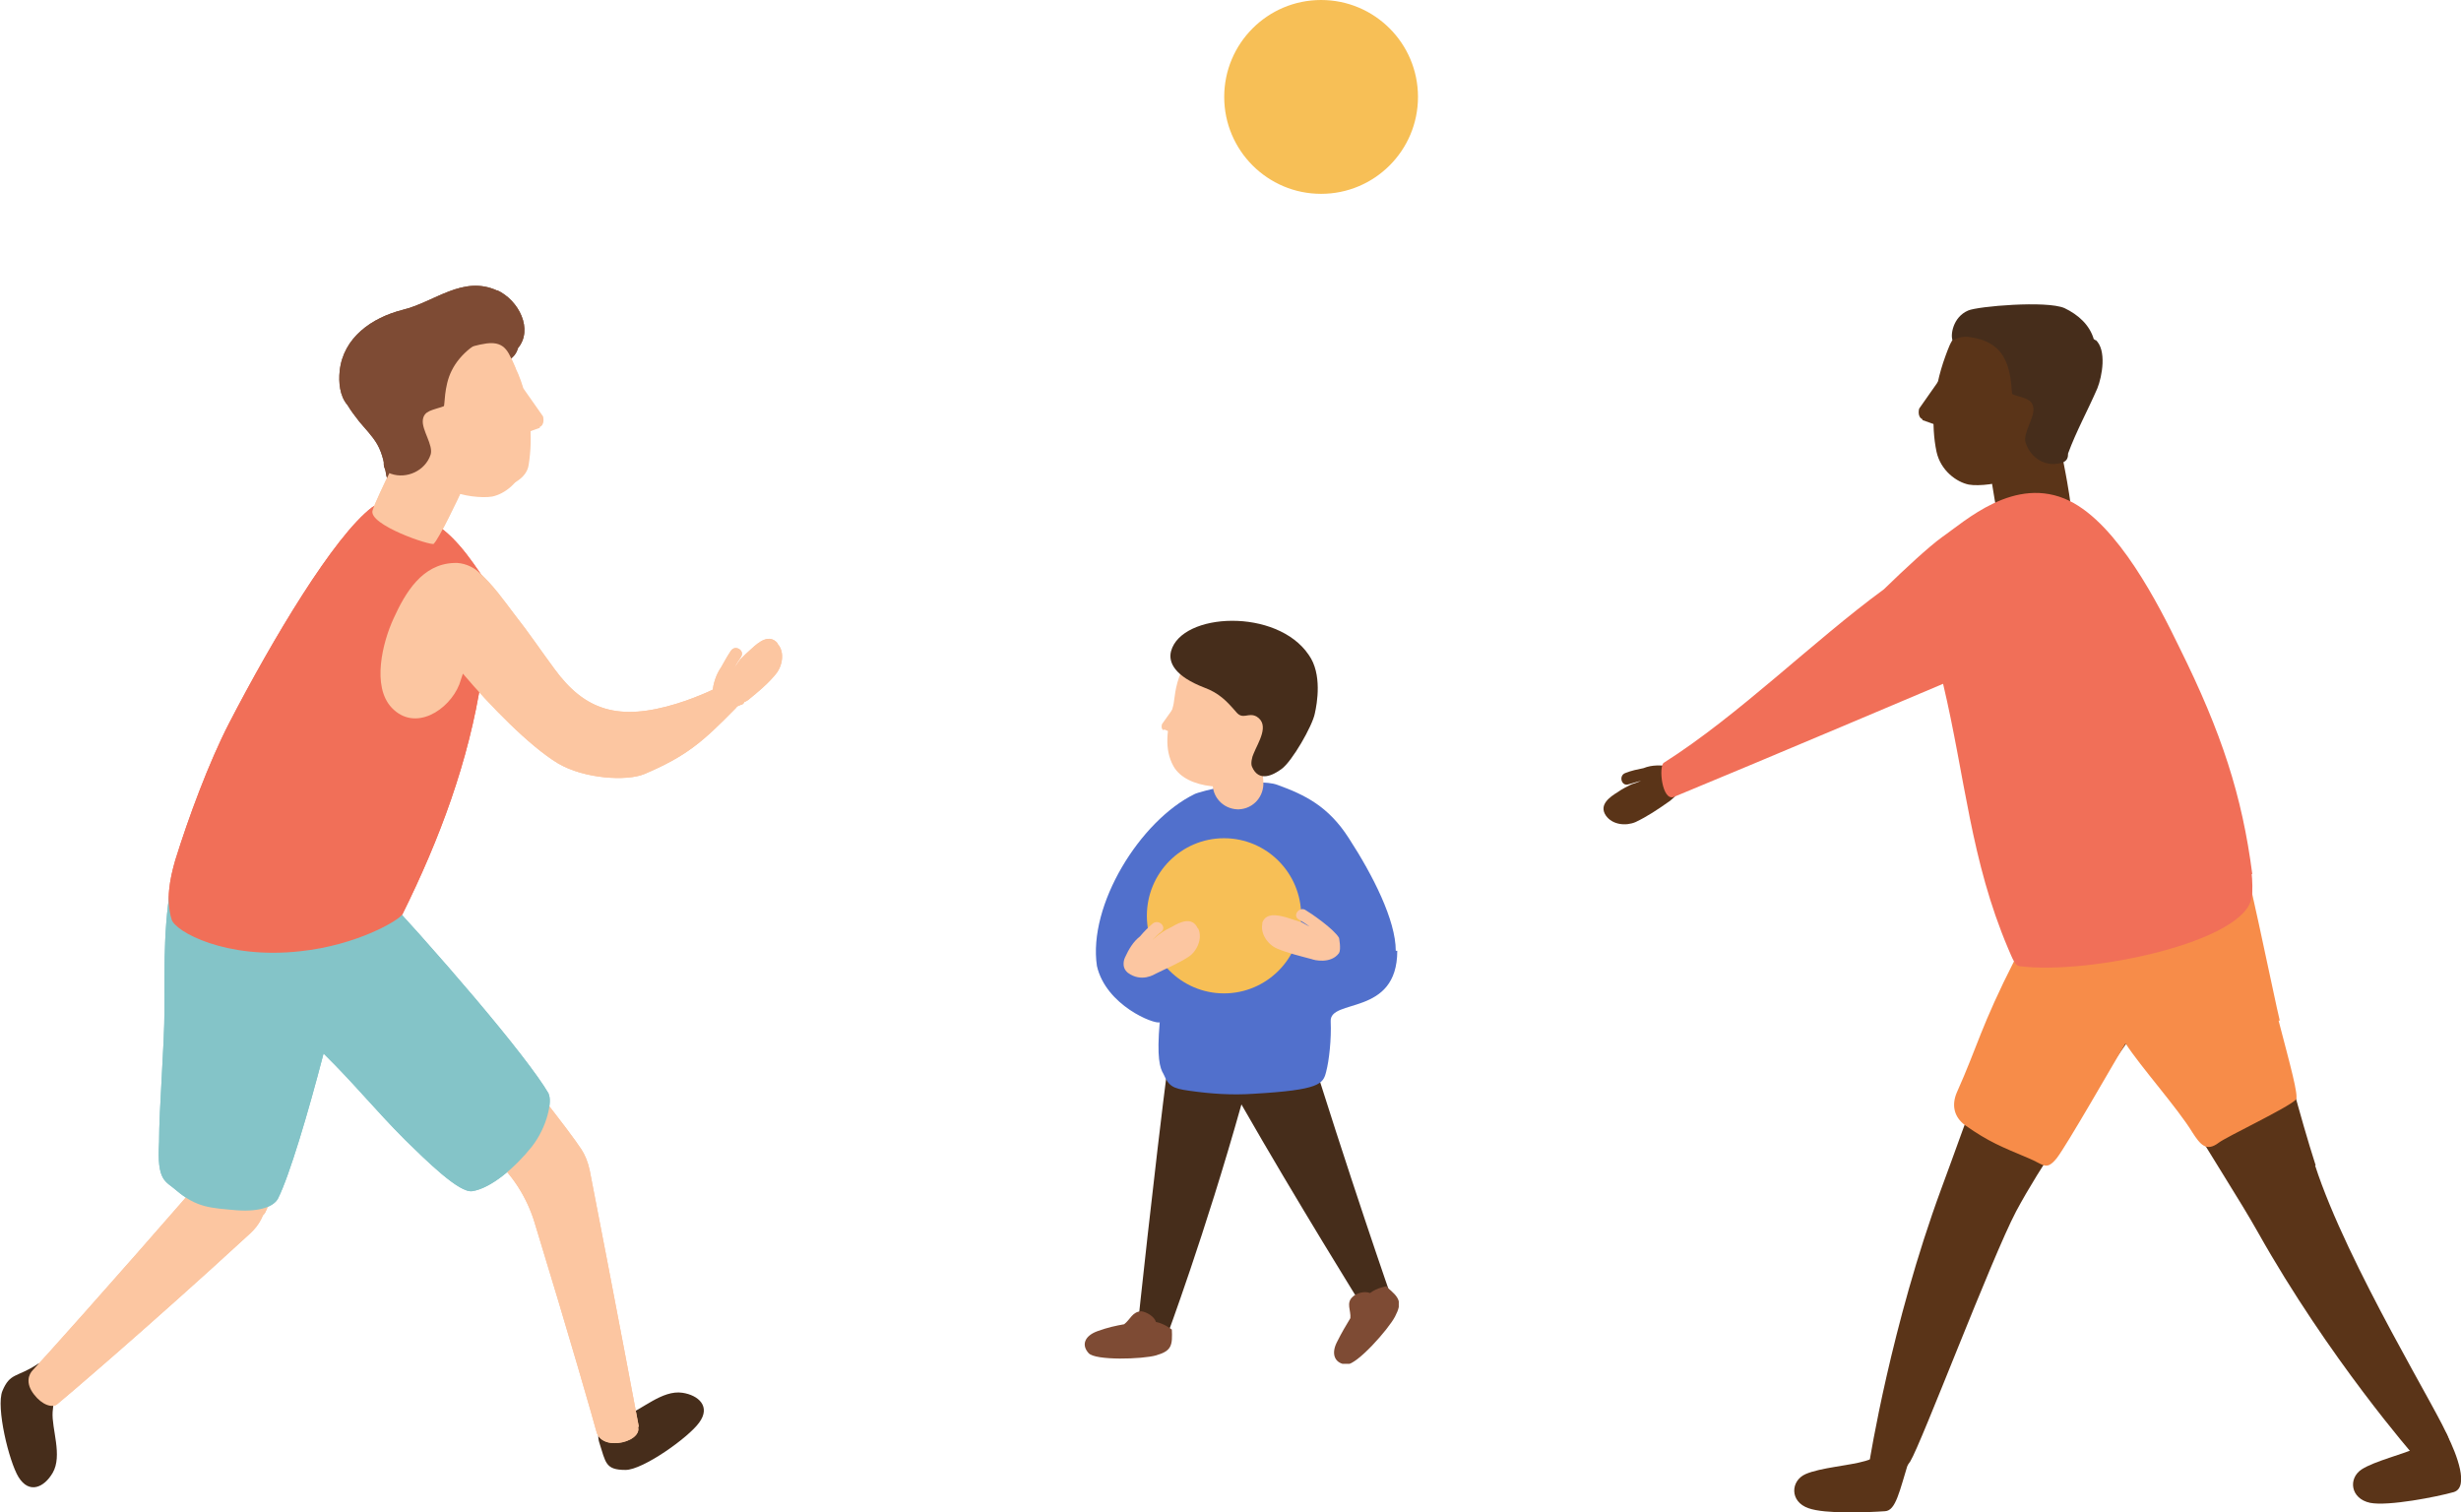 <svg xmlns="http://www.w3.org/2000/svg" width="563" height="346" viewBox="0 0 563 346" fill="none"><g clip-path="url(#clip0_211_1401)"><path d="M430.562 333.819C430.562 333.819 430.015 334.229 429.878 334.503C429.467 332.861 428.646 333.682 426.731 334.229C423.037 335.324 416.47 335.735 413.049 337.24C409.629 338.746 409.355 343.536 413.733 345.042C417.564 346.411 427.278 346 431.246 345.726C433.709 345.589 434.529 341.21 436.719 334.093C437.403 331.903 432.477 332.04 430.699 333.682L430.562 333.819Z" fill="#5A3418"></path><path d="M139.689 325.88C139.689 325.88 140.373 325.88 140.647 325.88C140.099 324.375 141.194 324.512 143.109 323.827C146.803 322.596 151.455 317.942 156.107 318.627C159.801 319.174 162.674 321.774 159.938 325.47C157.475 328.892 147.077 336.282 143.109 336.282C138.458 336.282 138.594 334.64 137.089 329.987C136.405 327.797 137.363 325.333 139.689 325.607V325.88Z" fill="#462D1B"></path><path d="M146.12 326.291C146.12 326.291 141.058 299.328 134.901 267.712C134.491 265.796 133.807 264.153 132.986 262.922C127.376 254.299 90.299 209.133 90.299 209.133L64.988 195.994C64.988 195.994 64.441 197.089 64.441 197.636C63.483 197.91 62.525 198.731 61.978 199.689C60.199 198.594 57.737 199.689 56.505 201.195C55.411 200.51 56.916 191.477 55.821 191.888C53.085 192.709 51.169 207.627 51.717 208.722C54.316 215.976 65.946 221.588 72.102 228.021C81.68 237.875 101.655 255.257 112.463 264.564C117.115 268.533 120.535 273.871 122.314 279.756C130.113 305.214 135.996 325.744 136.406 327.386C136.68 328.755 138.048 330.397 141.331 330.123C144.205 329.85 146.394 328.207 145.983 326.565L146.12 326.291Z" fill="#FCC6A1"></path><path d="M45.696 270.313C25.447 293.58 8.756 312.194 7.524 313.426C6.567 314.384 5.746 316.437 7.798 319.037C9.577 321.364 12.039 322.322 13.271 321.09C13.818 320.68 33.52 303.982 57.189 282.22C66.903 273.324 54.589 259.911 45.696 270.176V270.313Z" fill="#FCC6A1"></path><path d="M50.76 199.552C48.297 217.892 42.824 266.206 42.688 269.491C42.688 270.86 54.454 284.136 60.474 277.703C62.526 275.513 80.312 213.513 80.312 213.513C80.312 213.513 51.991 190.656 50.76 199.552Z" fill="#FCC6A1"></path><path d="M125.598 250.33C120.536 241.57 99.193 216.797 83.733 200.373C80.859 197.362 76.892 199.142 75.66 202.016C75.113 202.29 74.566 202.837 74.155 203.248C73.198 203.248 72.24 203.248 71.282 203.658C71.009 203.248 70.872 202.7 70.461 202.29C69.23 200.237 66.083 199.005 63.894 200.51C59.926 203.384 58.148 207.08 56.506 211.597C55.959 211.733 55.411 212.144 55.001 212.555C54.454 208.449 48.844 206.669 46.518 209.68V201.879C46.518 201.058 46.245 200.51 45.834 199.963C46.108 196.541 40.635 195.72 39.814 199.142C37.352 209.68 37.625 220.493 37.625 231.168C37.625 238.833 36.394 253.615 36.394 261.279C35.847 270.312 37.899 270.176 40.225 272.229C45.014 276.335 48.16 276.335 54.18 276.882C59.926 277.293 62.8 275.787 63.62 274.145C66.22 268.944 70.461 254.71 74.019 241.023C81.133 248.003 85.785 253.888 92.762 260.869C97.414 265.385 105.076 273.05 108.086 272.502C112.327 271.818 117.8 267.165 121.631 262.374C125.188 257.858 126.419 251.835 125.462 250.193L125.598 250.33Z" fill="#84C4C8"></path><path d="M113.42 139.878C113.42 139.878 113.557 138.646 113.694 138.099C113.967 136.046 112.462 134.403 110.684 133.719C110.41 133.172 110.957 132.898 110.684 132.35C107.811 128.108 103.432 121.401 97.549 118.801C93.308 117.021 86.878 114.558 85.099 116.063C76.343 122.77 62.388 146.174 52.4 165.472C47.748 174.506 43.096 187.097 40.086 196.815C38.855 201.058 37.897 205.985 39.266 210.365C40.086 213.102 51.579 219.535 68.681 217.619C81.679 216.25 91.393 210.502 92.077 209.133C100.559 192.024 107.263 174.095 110.136 155.207C112.189 149.185 115.336 145.9 113.42 139.741V139.878Z" fill="#F16F58"></path><path d="M164.728 156.987C164.728 156.987 160.213 159.313 154.877 160.956C141.606 165.062 133.807 162.598 126.83 153.017C123.683 148.774 120.947 144.668 117.8 140.699C115.2 137.278 112.738 133.719 109.317 130.708C108.086 129.613 105.897 128.655 103.844 128.792C96.593 129.066 92.762 135.498 90.026 141.521C87.563 146.858 84.964 156.987 89.615 161.914C94.951 167.525 102.75 162.461 105.076 156.576C105.349 155.755 105.623 154.934 105.897 154.112C112.053 161.366 121.083 170.673 127.651 174.642C133.67 178.201 143.384 178.748 147.352 177.106C157.066 173 160.76 169.715 168.285 162.051C170.885 159.45 167.464 155.481 164.591 156.85L164.728 156.987Z" fill="#FCC6A1"></path><path d="M177.862 147.132C175.947 144.942 173.621 146.858 171.979 148.364C171.021 149.185 170.2 150.006 169.38 150.828C169.106 151.101 168.559 152.059 168.011 152.744C168.422 151.922 168.969 151.101 169.516 150.28C170.474 148.775 168.148 147.406 167.191 148.911C166.37 150.143 165.686 151.375 165.001 152.607C163.77 154.386 163.223 156.302 162.949 158.355C162.949 158.355 162.949 158.629 162.949 158.766C162.949 159.313 163.086 159.587 163.496 159.861C163.496 160.682 163.77 161.229 164.728 161.64C165.275 161.777 165.822 161.914 166.37 161.914C166.643 161.914 166.78 161.914 167.054 161.914C167.191 161.914 167.464 161.914 167.601 161.777C168.285 161.777 168.969 161.503 169.516 161.229C169.927 161.229 170.2 160.819 170.337 160.545C170.611 160.545 170.885 160.271 171.158 160.135C173.347 158.355 175.673 156.439 177.452 154.249C178.957 152.47 179.641 149.185 177.862 147.269V147.132Z" fill="#FCC6A1"></path><path d="M113.832 66.517C105.896 62.822 99.466 69.118 92.078 70.897C85.1 72.676 78.533 77.193 77.712 84.858C77.439 87.458 77.712 90.606 79.491 92.659C80.312 94.028 81.269 95.26 82.227 96.491C83.595 98.134 85.237 99.776 86.332 101.692C87.563 103.882 87.974 106.346 88.384 108.809C89.068 112.094 93.036 111.41 94.13 108.809C95.362 108.536 96.456 107.578 96.73 105.935C97.277 101.282 96.867 96.765 95.635 92.248C95.635 92.248 95.772 92.248 95.909 92.112C99.192 88.964 102.886 86.774 107.128 85.268C107.538 85.268 107.949 85.131 108.359 84.995C108.77 84.995 109.043 84.721 109.454 84.584C109.59 84.584 109.727 84.584 110.001 84.584C113.421 83.763 117.663 82.942 118.484 79.657C122.041 75.414 118.757 68.707 113.695 66.38L113.832 66.517Z" fill="#7E4B34"></path><path d="M99.192 124.412C100.286 123.591 104.801 114.01 105.896 111.684C106.033 111.41 108.359 106.893 108.222 106.209C108.222 105.935 105.759 103.061 103.844 101.966C102.886 101.419 101.791 101.145 100.697 101.145C100.423 101.145 100.15 101.145 99.876 101.145C98.918 100.734 97.824 100.46 96.866 100.46C94.814 100.187 92.762 100.871 91.941 102.513C90.983 104.43 90.025 106.346 89.067 108.262C88.383 109.631 85.647 115.379 85.237 116.748C84.142 120.032 98.645 124.96 99.329 124.412H99.192Z" fill="#FCC6A1"></path><path d="M117.936 84.173C116.431 81.025 115.883 78.014 111.368 78.562C107.401 79.109 101.654 81.162 97.96 84.173C95.498 86.089 93.309 85.542 92.624 88.69C91.667 94.301 94.403 107.167 103.296 112.231C105.485 113.463 110.274 114.01 112.6 113.6C115.336 113.052 119.03 110.452 119.988 106.072C121.219 100.187 121.766 92.112 117.936 84.173Z" fill="#FCC6A1"></path><path d="M110.275 71.992C106.718 73.224 103.161 74.866 100.971 78.014C100.561 78.562 100.287 79.109 100.014 79.793C98.919 79.52 97.688 80.341 97.141 81.436C96.457 81.299 95.636 81.436 94.951 81.983C93.994 82.941 93.31 84.036 92.763 85.131C90.026 87.458 90.3 91.29 90.437 94.712C90.437 95.67 91.121 96.491 91.942 96.902C89.752 98.27 88.111 101.418 88.795 104.019C87.427 104.977 87.29 107.714 89.479 108.399C93.036 109.631 97.277 107.714 98.509 104.019C99.193 101.829 96.457 98.407 96.73 96.081C97.004 93.891 98.919 93.891 101.519 92.933C101.792 92.933 101.519 88.416 103.297 84.858C105.35 80.615 109.591 78.014 111.643 77.33C114.516 76.372 113.422 71.034 110.549 71.992H110.275Z" fill="#7E4B34"></path><path d="M556.98 329.987C556.98 329.987 556.57 330.534 556.433 330.808C555.749 329.302 555.202 330.123 553.286 331.081C549.729 332.724 543.299 334.229 540.289 336.146C537.142 338.199 537.689 342.852 542.204 343.81C546.309 344.631 557.527 342.441 561.358 341.346C564.916 340.252 562.042 332.724 559.853 328.344C558.896 326.291 558.485 328.207 556.98 330.123V329.987Z" fill="#5A3418"></path><path d="M11.63 319.174C11.63 319.174 11.357 319.722 11.083 319.995C12.725 319.995 12.178 320.953 12.041 323.006C11.767 326.839 14.367 332.998 12.041 336.967C10.125 340.252 6.705 341.894 4.242 337.925C2.053 334.366 -0.957 321.911 0.548 318.216C2.327 313.973 3.832 315.205 8.62 312.057C10.536 310.825 12.998 317.121 11.767 319.174H11.63Z" fill="#462D1B"></path><path d="M529.754 266.617C522.366 243.623 516.346 213.102 507.042 190.93C507.042 190.656 487.751 222.683 488.299 228.021C489.804 241.16 508.411 267.438 516.483 281.809C532.764 310.825 552.466 333.271 552.466 333.271C553.15 334.777 556.296 335.188 557.665 334.503C559.99 333.408 561.085 332.04 560.127 329.029C558.622 324.238 537.005 289.474 529.617 266.617H529.754Z" fill="#5A3418"></path><path d="M461.208 277.156C472.564 255.941 496.37 227.336 507.315 205.985C507.315 205.711 471.332 215.839 467.638 219.808C458.608 229.526 449.852 256.626 444.106 271.955C432.613 303.161 427.688 334.366 427.688 334.366C427.004 335.872 429.74 336.693 431.245 336.967C434.255 337.651 435.213 336.967 436.991 334.366C439.591 330.123 455.598 287.831 461.208 277.156Z" fill="#5A3418"></path><path d="M146.12 326.291C146.12 326.291 141.058 299.328 134.901 267.712C134.491 265.796 133.807 264.153 132.986 262.922C127.376 254.299 90.299 209.133 90.299 209.133L64.988 195.994C64.988 195.994 64.441 197.089 64.441 197.636C63.483 197.91 62.525 198.731 61.978 199.689C60.199 198.594 57.737 199.689 56.505 201.195C55.411 200.51 56.916 191.477 55.821 191.888C53.085 192.709 51.169 207.627 51.717 208.722C54.316 215.976 65.946 221.588 72.102 228.021C81.68 237.875 101.655 255.257 112.463 264.564C117.115 268.533 120.535 273.871 122.314 279.756C130.113 305.214 135.996 325.744 136.406 327.386C136.68 328.755 138.048 330.397 141.331 330.123C144.205 329.85 146.394 328.207 145.983 326.565L146.12 326.291Z" fill="#FCC6A1"></path><path d="M45.696 270.313C25.447 293.58 8.756 312.194 7.524 313.426C6.567 314.384 5.746 316.437 7.798 319.037C9.577 321.364 12.039 322.322 13.271 321.09C13.818 320.68 33.52 303.982 57.189 282.22C66.903 273.324 54.589 259.911 45.696 270.176V270.313Z" fill="#FCC6A1"></path><path d="M50.76 199.552C48.297 217.892 42.824 266.206 42.688 269.491C42.688 270.86 54.454 284.136 60.474 277.703C62.526 275.513 80.312 213.513 80.312 213.513C80.312 213.513 51.991 190.656 50.76 199.552Z" fill="#FCC6A1"></path><path d="M125.598 250.33C120.536 241.57 99.193 216.797 83.733 200.373C80.859 197.362 76.892 199.142 75.66 202.016C75.113 202.29 74.566 202.837 74.155 203.248C73.198 203.248 72.24 203.248 71.282 203.658C71.009 203.248 70.872 202.7 70.461 202.29C69.23 200.237 66.083 199.005 63.894 200.51C59.926 203.384 58.148 207.08 56.506 211.597C55.959 211.733 55.411 212.144 55.001 212.555C54.454 208.449 48.844 206.669 46.518 209.68V201.879C46.518 201.058 46.245 200.51 45.834 199.963C46.108 196.541 40.635 195.72 39.814 199.142C37.352 209.68 37.625 220.493 37.625 231.168C37.625 238.833 36.394 253.615 36.394 261.279C35.847 270.312 37.899 270.176 40.225 272.229C45.014 276.335 48.16 276.335 54.18 276.882C59.926 277.293 62.8 275.787 63.62 274.145C66.22 268.944 70.461 254.71 74.019 241.023C81.133 248.003 85.785 253.888 92.762 260.869C97.414 265.385 105.076 273.05 108.086 272.502C112.327 271.818 117.8 267.165 121.631 262.374C125.188 257.858 126.419 251.835 125.462 250.193L125.598 250.33Z" fill="#84C4C8"></path><path d="M367.352 186.55C365.71 184.086 368.31 182.307 370.088 181.212C371.046 180.528 372.14 179.98 373.235 179.433C373.645 179.296 374.603 179.022 375.424 178.612C374.466 178.885 373.509 179.159 372.551 179.433C370.909 179.98 370.225 177.38 371.867 176.832C373.235 176.285 374.603 176.011 375.971 175.737C378.024 174.916 379.939 175.053 382.128 175.327C382.128 175.327 382.402 175.327 382.538 175.327C383.086 175.327 383.359 175.737 383.496 176.148C384.18 176.422 384.728 178.885 384.591 179.433C384.591 179.706 384.591 179.843 384.454 180.117C384.454 180.254 383.496 181.759 383.086 182.307C382.812 182.581 381.854 183.402 381.581 183.539C379.255 185.181 376.792 186.824 374.193 188.055C372.004 189.013 368.857 188.74 367.352 186.55Z" fill="#5A3418"></path><path d="M113.42 139.878C113.42 139.878 113.557 138.646 113.694 138.099C113.967 136.046 112.462 134.403 110.684 133.719C110.41 133.172 110.957 132.898 110.684 132.35C107.811 128.108 103.432 121.401 97.549 118.801C93.308 117.021 86.878 114.558 85.099 116.063C76.343 122.77 62.388 146.174 52.4 165.472C47.748 174.506 43.096 187.097 40.086 196.815C38.855 201.058 37.897 205.985 39.266 210.365C40.086 213.102 51.579 219.535 68.681 217.619C81.679 216.25 91.393 210.502 92.077 209.133C100.559 192.024 107.263 174.095 110.136 155.207C112.189 149.185 115.336 145.9 113.42 139.741V139.878Z" fill="#F16F58"></path><path d="M164.728 156.987C164.728 156.987 160.213 159.313 154.877 160.956C141.606 165.062 133.807 162.598 126.83 153.017C123.683 148.774 120.947 144.668 117.8 140.699C115.2 137.278 112.738 133.719 109.317 130.708C108.086 129.613 105.897 128.655 103.844 128.792C96.593 129.066 92.762 135.498 90.026 141.521C87.563 146.858 84.964 156.987 89.615 161.914C94.951 167.525 102.75 162.461 105.076 156.576C105.349 155.755 105.623 154.934 105.897 154.112C112.053 161.366 121.083 170.673 127.651 174.642C133.67 178.201 143.384 178.748 147.352 177.106C157.066 173 160.76 169.715 168.285 162.051C170.885 159.45 167.464 155.481 164.591 156.85L164.728 156.987Z" fill="#FCC6A1"></path><path d="M177.862 147.132C175.947 144.942 173.621 146.858 171.979 148.364C171.021 149.185 170.2 150.006 169.38 150.828C169.106 151.101 168.559 152.059 168.011 152.744C168.422 151.922 168.969 151.101 169.516 150.28C170.474 148.775 168.148 147.406 167.191 148.911C166.37 150.143 165.686 151.375 165.001 152.607C163.77 154.386 163.223 156.302 162.949 158.355C162.949 158.355 162.949 158.629 162.949 158.766C162.949 159.313 163.086 159.587 163.496 159.861C163.496 160.682 163.77 161.229 164.728 161.64C165.275 161.777 165.822 161.914 166.37 161.914C166.643 161.914 166.78 161.914 167.054 161.914C167.191 161.914 167.464 161.914 167.601 161.777C168.285 161.777 168.969 161.503 169.516 161.229C169.927 161.229 170.2 160.819 170.337 160.545C170.611 160.545 170.885 160.271 171.158 160.135C173.347 158.355 175.673 156.439 177.452 154.249C178.957 152.47 179.641 149.185 177.862 147.269V147.132Z" fill="#FCC6A1"></path><path d="M113.832 66.517C105.896 62.822 99.466 69.118 92.078 70.897C85.1 72.676 78.533 77.193 77.712 84.858C77.439 87.458 77.712 90.606 79.491 92.659C80.312 94.028 81.269 95.26 82.227 96.491C83.595 98.134 85.237 99.776 86.332 101.692C87.563 103.882 87.974 106.346 88.384 108.809C89.068 112.094 93.036 111.41 94.13 108.809C95.362 108.536 96.456 107.578 96.73 105.935C97.277 101.282 96.867 96.765 95.635 92.248C95.635 92.248 95.772 92.248 95.909 92.112C99.192 88.964 102.886 86.774 107.128 85.268C107.538 85.268 107.949 85.131 108.359 84.995C108.77 84.995 109.043 84.721 109.454 84.584C109.59 84.584 109.727 84.584 110.001 84.584C113.421 83.763 117.663 82.942 118.484 79.657C122.041 75.414 118.757 68.707 113.695 66.38L113.832 66.517Z" fill="#7E4B34"></path><path d="M99.192 124.412C100.286 123.591 104.801 114.01 105.896 111.684C106.033 111.41 108.359 106.893 108.222 106.209C108.222 105.935 105.759 103.061 103.844 101.966C102.886 101.419 101.791 101.145 100.697 101.145C100.423 101.145 100.15 101.145 99.876 101.145C98.918 100.734 97.824 100.46 96.866 100.46C94.814 100.187 92.762 100.871 91.941 102.513C90.983 104.43 90.025 106.346 89.067 108.262C88.383 109.631 85.647 115.379 85.237 116.748C84.142 120.032 98.645 124.96 99.329 124.412H99.192Z" fill="#FCC6A1"></path><path d="M117.936 84.173C116.431 81.025 115.883 78.014 111.368 78.562C107.401 79.109 101.654 81.162 97.96 84.173C95.498 86.089 93.309 85.542 92.624 88.69C91.667 94.301 94.403 107.167 103.296 112.231C105.485 113.463 119.988 112.915 120.946 106.346C121.903 100.324 121.63 92.248 117.799 84.173H117.936Z" fill="#FCC6A1"></path><path d="M110.275 71.992C106.718 73.224 103.161 74.866 100.971 78.014C100.561 78.562 100.287 79.109 100.014 79.793C98.919 79.52 97.688 80.341 97.141 81.436C96.457 81.299 95.636 81.436 94.951 81.983C93.994 82.941 93.31 84.036 92.763 85.131C90.026 87.458 90.3 91.29 90.437 94.712C90.437 95.67 91.121 96.491 91.942 96.902C89.752 98.27 88.111 101.418 88.795 104.019C87.427 104.977 87.29 107.714 89.479 108.399C93.036 109.631 97.277 107.714 98.509 104.019C99.193 101.829 96.457 98.407 96.73 96.081C97.004 93.891 98.919 93.891 101.519 92.933C101.792 92.933 101.519 88.416 103.297 84.858C105.35 80.615 109.591 78.014 111.643 77.33C114.516 76.372 113.422 71.034 110.549 71.992H110.275Z" fill="#7E4B34"></path><path d="M302.227 44.345C314.468 44.345 324.391 34.418 324.391 22.172C324.391 9.927 314.468 0 302.227 0C289.986 0 280.062 9.927 280.062 22.172C280.062 34.418 289.986 44.345 302.227 44.345Z" fill="#F7BF56"></path><path d="M521.544 233.495C520.45 229.252 513.335 193.667 510.599 186.276C509.641 183.812 507.042 195.583 504.99 195.446C501.022 191.066 493.087 196.267 496.233 202.016C496.918 203.248 497.602 204.479 498.149 205.574C495.139 205.164 491.719 206.943 491.855 210.365C489.94 210.638 488.572 212.007 487.888 213.65C486.383 213.376 484.741 213.65 483.646 214.471C481.731 212.418 478.584 211.733 476.121 214.471C474.48 216.387 470.786 219.261 470.375 218.714C468.46 216.797 462.303 216.934 460.935 219.535C453.136 234.864 452.452 239.244 447.664 249.919C446.432 252.794 446.98 255.531 449.579 257.447C455.052 261.279 457.925 262.374 464.082 264.975C467.502 266.343 468.049 267.986 470.512 264.975C472.838 261.964 483.236 243.76 486.246 238.696C489.803 244.171 498.149 253.478 501.569 259.089C503.348 261.827 504.716 263.606 507.589 261.416C509.368 260.047 523.323 253.478 525.239 251.562C525.923 250.74 523.87 243.487 521.271 233.495H521.544Z" fill="#F78C49"></path><path d="M457.925 120.991C457.104 119.896 455.462 109.494 455.188 106.893C455.188 106.619 454.231 101.692 454.504 101.008C454.504 100.734 457.788 98.681 459.84 98.134C460.935 97.86 462.029 97.86 463.124 98.134C463.397 98.134 463.671 98.134 463.945 98.271C465.039 98.134 466.134 98.271 467.091 98.544C469.144 98.818 470.922 100.05 471.333 101.966C471.743 104.156 472.154 106.209 472.564 108.399C472.838 109.767 473.932 116.2 473.932 117.569C473.932 121.127 458.746 121.675 458.198 120.991H457.925Z" fill="#5A3418"></path><path d="M445.064 81.436C446.295 78.151 447.116 75.277 451.631 75.824C455.599 76.372 461.345 78.425 465.039 81.436C467.502 83.352 469.691 82.805 470.375 85.953C471.333 91.564 468.596 104.43 459.703 109.494C457.514 110.725 452.725 111.273 450.4 110.862C447.663 110.315 443.969 107.714 443.012 103.335C441.78 97.449 442.054 89.648 445.064 81.436Z" fill="#5A3418"></path><path d="M479.405 77.877C479.405 77.877 479.131 77.604 478.994 77.604C478.037 74.319 475.437 71.992 472.29 70.487C468.186 68.707 452.452 70.076 450.263 71.034C446.706 72.54 446.158 76.782 446.706 77.877C446.979 77.877 447.937 76.919 450.126 77.056C452.315 77.33 456.556 78.014 458.609 82.12C460.387 85.679 460.114 90.058 460.387 90.195C462.987 91.153 464.902 91.153 465.176 93.343C465.45 95.67 462.713 99.092 463.397 101.282C464.629 104.977 468.186 107.03 471.88 105.798C472.974 105.388 473.111 104.566 473.111 103.745C475.027 98.544 477.626 93.891 479.815 88.827C480.91 86.089 482.004 80.067 479.405 77.74V77.877Z" fill="#462D1B"></path><path d="M515.252 199.963C512.926 182.033 508.274 167.662 498.56 148.09C493.908 138.51 484.605 120.032 473.386 114.558C460.936 108.536 449.443 119.348 444.244 122.907C441.234 125.097 435.898 130.024 430.973 134.814C414.555 146.858 397.863 163.556 380.624 174.506C379.393 175.327 380.214 183.402 382.95 182.307C403.199 173.958 444.518 156.439 444.518 156.439C449.58 177.79 450.811 196.815 459.431 217.071C460.388 219.261 460.936 220.903 462.03 221.04C477.901 223.093 514.02 215.429 515.115 205.164C515.389 204.479 515.252 200.921 515.115 199.963H515.252Z" fill="#F16F58"></path><path d="M439.728 96.081L443.559 97.449L445.748 89.648L443.559 87.047L439.044 93.48C439.044 93.48 438.496 95.396 439.865 95.944L439.728 96.081Z" fill="#5A3418"></path><path d="M123.545 97.86L119.714 99.229L117.525 91.427L119.714 88.827L124.229 95.26C124.229 95.26 124.777 97.176 123.409 97.723L123.545 97.86Z" fill="#FCC6A1"></path><g clip-path="url(#clip1_211_1401)"><path d="M318.441 297.21C318.441 297.21 308.922 270.065 297.499 233.177C296.98 231.437 268.422 233.699 267.384 241.877C263.922 268.847 260.288 303.3 260.288 303.3C258.211 303.822 256.134 304.17 254.057 304.692C252.845 305.04 251.461 305.04 250.422 305.91C248.345 307.65 249.903 309.738 251.98 309.912C255.961 310.434 264.614 311.304 266.864 305.91C266.864 305.91 275.691 282.246 283.999 252.665C296.634 274.764 311.691 298.95 311.691 298.95C310.307 300.516 310.826 303.3 309.268 304.866C308.403 305.736 308.23 307.128 307.884 308.346C307.018 310.956 306.672 310.086 308.576 309.042C312.211 307.128 319.653 302.952 318.614 297.21H318.441Z" fill="#462D1B"></path><path d="M319.307 217.517C319.307 210.557 314.115 200.291 308.576 191.765C303.903 184.456 298.538 181.846 292.307 179.584C287.288 177.67 274.134 181.15 273.269 181.672C260.807 187.763 248.865 207.077 250.942 220.997C253.019 230.045 264.095 234.395 265.307 233.873C264.615 241.877 265.307 244.313 266.172 245.705C267.384 248.489 268.249 249.011 272.057 249.533C276.903 250.229 281.749 250.577 286.769 250.229C301.999 249.359 302.692 247.967 303.384 245.183C304.076 242.573 304.596 237.701 304.422 233.699C304.076 228.305 319.653 232.655 319.653 217.517H319.307Z" fill="#5170CC"></path><path d="M268.076 304.17C268.076 304.17 266.346 302.778 264.442 302.43C264.096 301.212 262.365 300.168 261.153 299.994C259.076 299.994 258.557 301.908 257.173 302.952C255.269 303.3 253.538 303.648 251.115 304.518C248.173 305.562 247.307 307.65 249.038 309.564C250.596 311.304 261.326 310.956 264.442 310.086C268.076 309.042 268.25 307.824 268.076 303.996V304.17Z" fill="#7E4B34"></path><path d="M317.23 294.252C317.23 294.252 314.98 294.6 313.422 295.818C312.211 295.296 310.307 295.818 309.441 296.688C307.884 298.08 309.095 299.82 308.922 301.56C307.884 303.3 307.018 304.692 305.807 307.128C304.422 309.912 305.461 312 308.057 312.174C310.48 312.174 317.576 304.17 319.134 301.212C320.864 297.906 320.172 296.862 317.23 294.426V294.252Z" fill="#7E4B34"></path><path d="M280.019 227.261C289.769 227.261 297.673 219.315 297.673 209.513C297.673 199.711 289.769 191.765 280.019 191.765C270.269 191.765 262.365 199.711 262.365 209.513C262.365 219.315 270.269 227.261 280.019 227.261Z" fill="#F7BF56"></path><path d="M288.674 211.427C289.366 208.643 292.308 209.339 294.212 209.861C295.251 210.209 296.462 210.557 297.501 210.905C297.847 210.905 298.712 211.601 299.578 211.949C298.885 211.427 298.02 210.905 297.155 210.383C295.597 209.513 297.155 207.425 298.539 208.121C299.751 208.817 305.116 212.471 306.328 214.559C306.328 214.559 306.847 217.169 306.328 218.039C304.424 220.649 300.443 219.605 300.097 219.431C297.501 218.735 294.558 218.039 292.135 216.995C290.058 216.125 288.155 213.515 288.847 211.079L288.674 211.427Z" fill="#FCC6A1"></path><path d="M273.961 212.297C272.75 209.687 269.981 210.905 268.25 211.949C267.211 212.471 266.173 212.993 265.308 213.689C264.961 213.863 264.269 214.559 263.577 215.081C264.269 214.385 264.961 213.689 265.654 213.167C267.038 212.123 265.135 210.209 263.75 211.253C262.711 212.123 261.673 213.167 260.808 214.211C259.25 215.429 258.211 217.169 257.346 219.083C257.346 219.083 256.308 221.171 258.038 222.563C261.154 224.825 264.096 222.911 264.442 222.737C266.865 221.519 269.461 220.475 271.885 218.909C273.788 217.691 275.173 214.733 274.135 212.471L273.961 212.297Z" fill="#FCC6A1"></path><path d="M283.653 185.152C280.365 185.326 277.595 182.89 277.422 179.584L277.076 174.538L288.672 173.842L289.018 178.888C289.192 182.194 286.768 184.978 283.48 185.152H283.653Z" fill="#FCC6A1"></path><path d="M281.23 148.09C268.596 147.046 268.942 159.574 268.423 161.314C266.865 167.056 266.346 171.406 268.423 175.234C271.365 180.628 282.096 181.324 288.326 177.844C293.865 174.886 295.076 171.232 295.076 164.446C295.076 159.226 294.211 149.308 281.23 148.264V148.09Z" fill="#FCC6A1"></path><path d="M299.404 149.83C292.135 139.042 270.327 140.086 267.904 148.96C267.212 151.57 268.77 154.702 275.52 157.312C278.808 158.53 280.539 160.27 282.789 162.88C284.347 164.794 285.558 162.88 287.462 163.924C290.577 165.838 287.808 169.84 286.77 172.45C286.424 173.146 286.077 174.712 286.424 175.408C287.981 179.062 291.27 177.322 293.174 175.93C295.597 174.19 300.27 166.012 300.789 163.228C301.308 160.966 302.52 154.18 299.404 149.83Z" fill="#462D1B"></path><path d="M266.346 166.882L268.423 167.752L269.634 163.402L268.423 162.01L265.827 165.664C265.827 165.664 265.481 166.708 266.173 167.056L266.346 166.882Z" fill="#FCC6A1"></path></g></g><defs><clipPath id="clip0_211_1401"><rect width="563" height="346" fill="white"></rect></clipPath><clipPath id="clip1_211_1401"><rect width="72" height="170" fill="white" transform="translate(248 142)"></rect></clipPath></defs></svg>